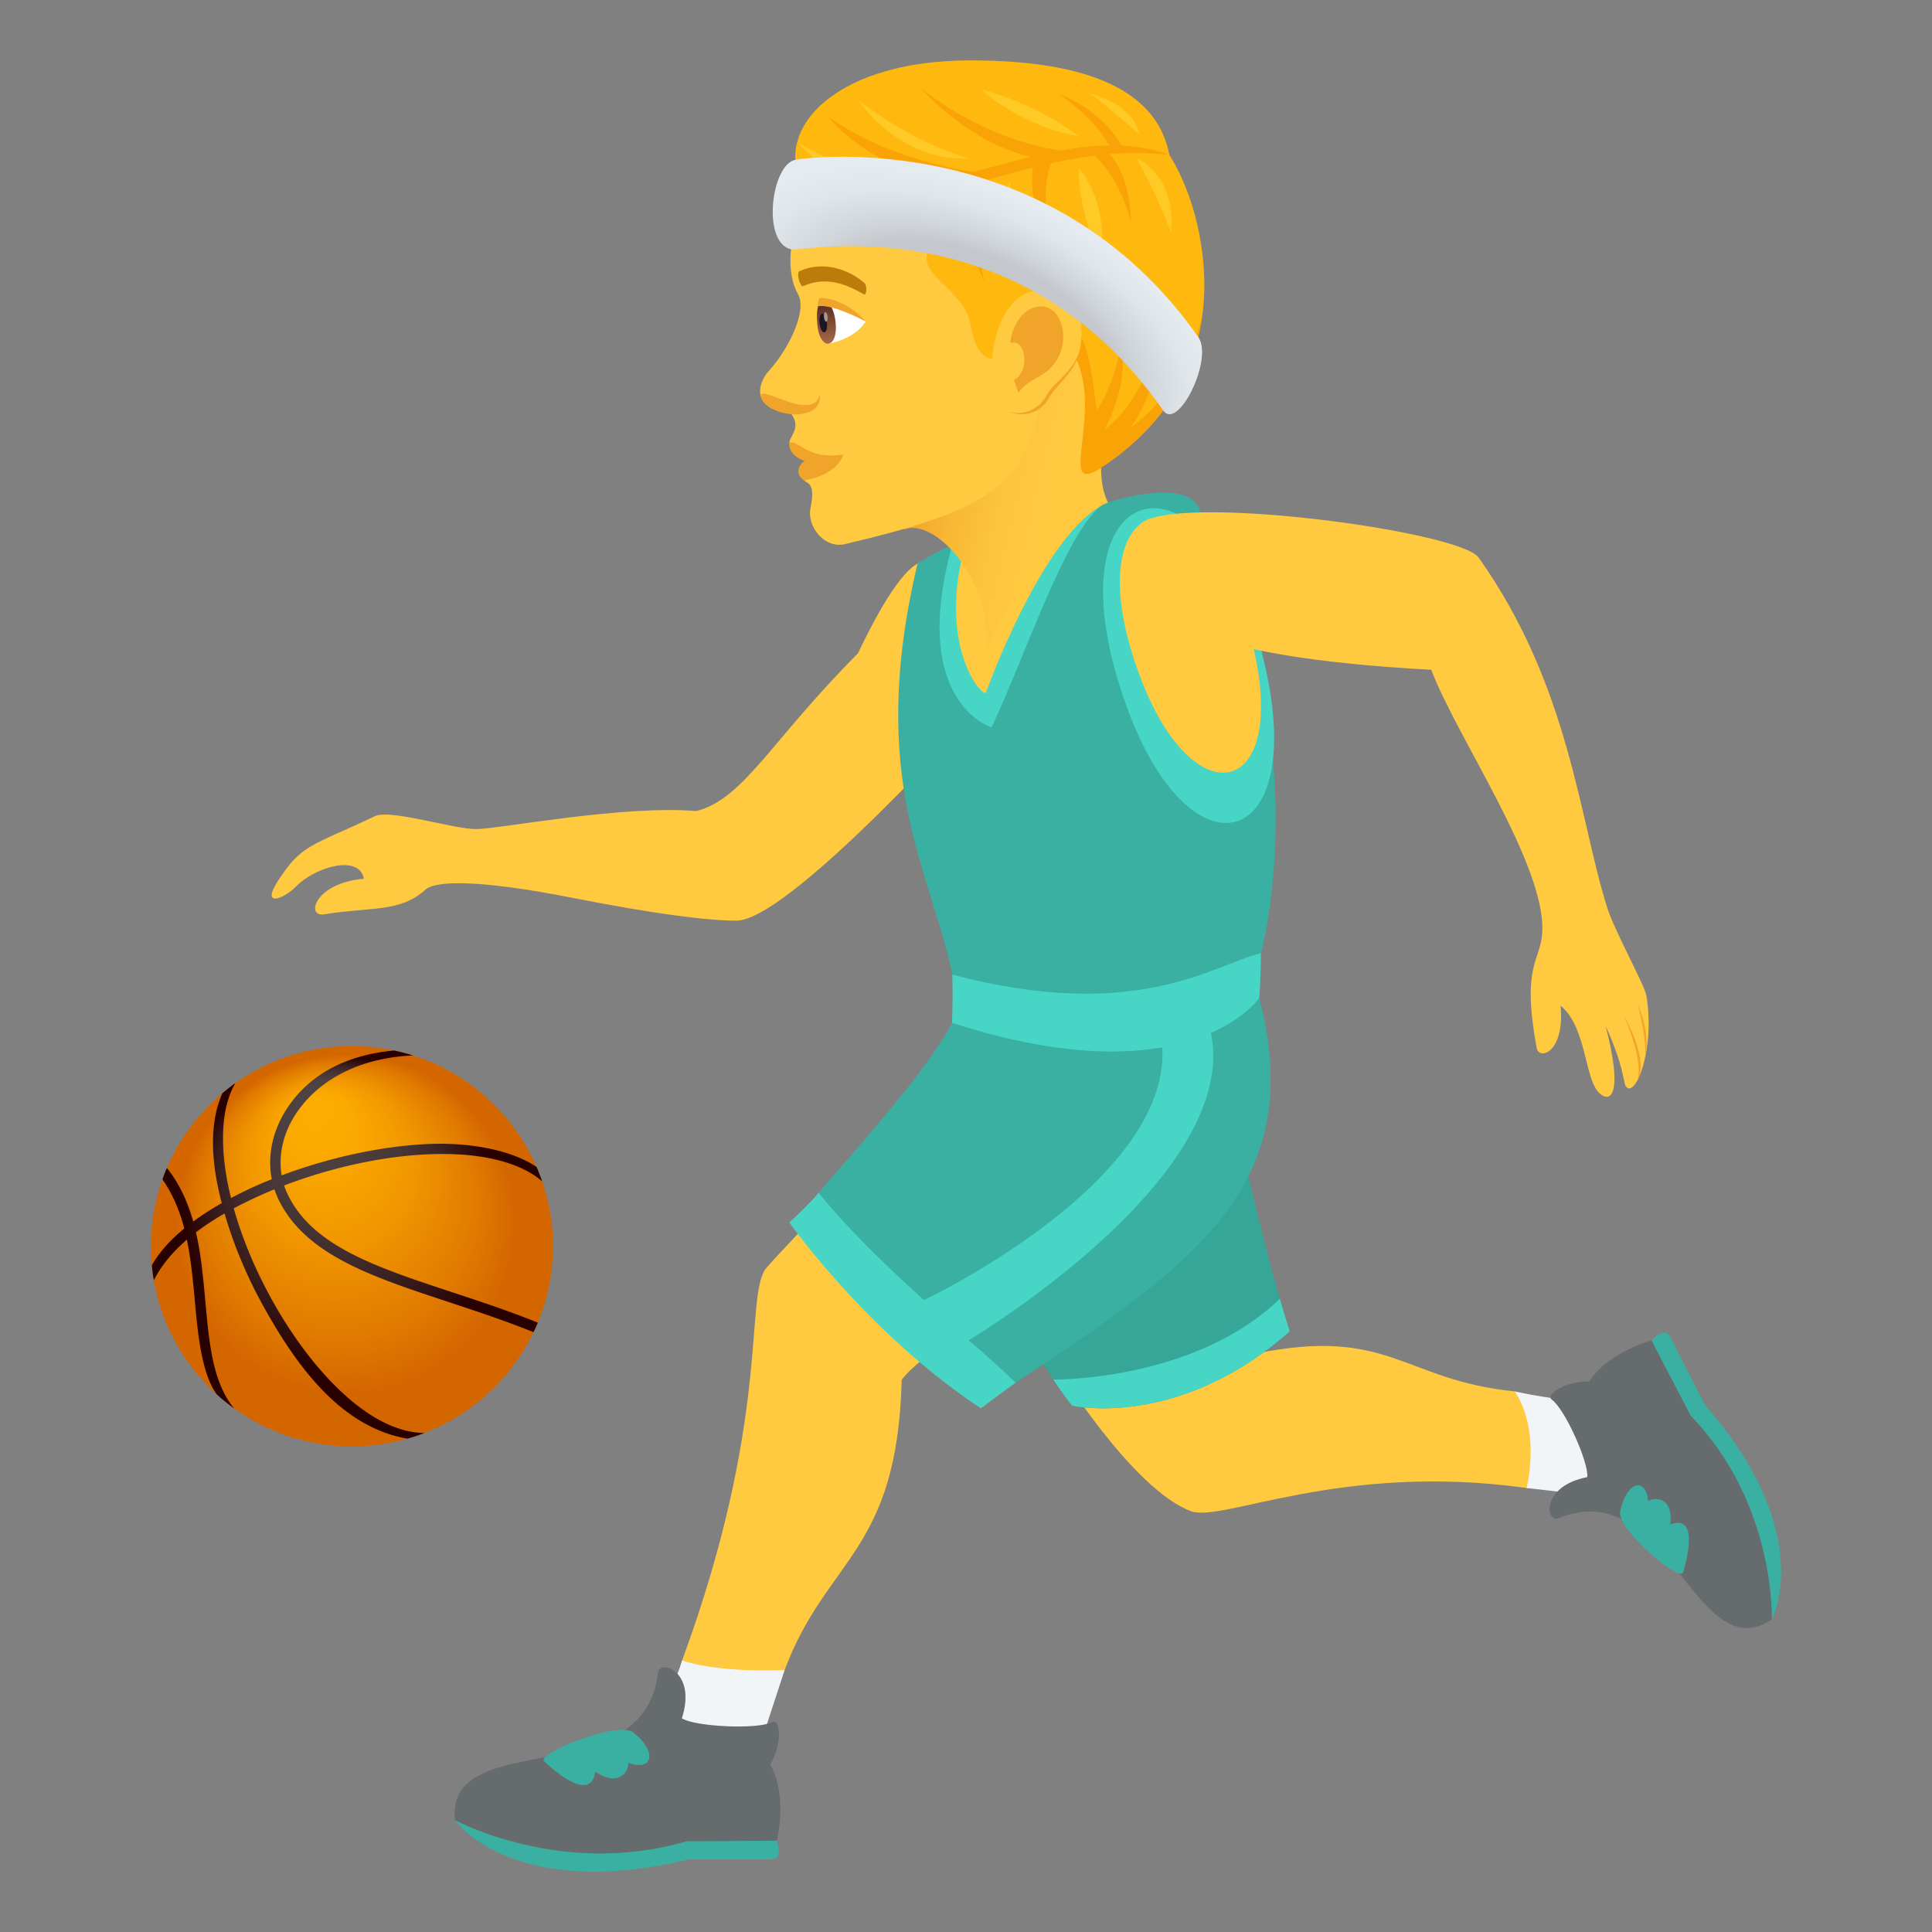 <svg xmlns="http://www.w3.org/2000/svg" xml:space="preserve" style="enable-background:new 0 0 64 64" viewBox="0 0 64 64"><rect x="0" y="0" width="64" height="64" fill="#808080" stroke="none"/><path d="M25.99 55.325c1.402-3.734 3.735-3.886 3.88-9.62.823-1.06 3.781-2.672 3.781-2.672l-5.436-4.05s-2.765 2.902-2.877 3.082c-.657 1.06.172 5.003-2.741 12.936-.239.646 3.273.645 3.394.324z" style="fill:#ffc940"/><path d="m25.299 57.441.692-2.117c-2.408.085-3.394-.323-3.394-.323-.234.742-.426 1.053-.715 1.84-.238.647 3.31.927 3.417.6z" style="fill:#f2f5f7"/><path d="M22.83 61.594h2.733c.4 0 .17-.618.17-.618s-2.553-1.473-10.663-.684c0 0 1.873 2.711 7.76 1.302z" style="fill:#3ab0a2"/><path d="M25.512 58.458c.424-.72.331-1.539.067-1.41-.506.254-2.57.148-2.992-.127.507-1.553-.734-1.982-.789-1.505-.464 4.017-7.037 1.76-6.728 4.876 0 0 3.52 1.918 7.67.704l2.993-.02c.363-1.669-.221-2.518-.221-2.518z" style="fill:#666b6e"/><path d="M18.024 58.346c1.027.947 1.607 1.01 1.694.345.694.475 1.093.092 1.101-.3.75.306 1.024-.318.144-1.013-.505-.37-3.216.713-2.94.968z" style="fill:#3ab0a2"/><path d="M50.181 46.092c-3.71-.37-4.154-2.16-8.587-1.252-.166-.365-.788-1.44-.788-1.44l-5.793 1.881s2.494 4.063 4.444 4.78c1.033.38 4.959-1.63 11.112-.769.599.084 1.375-2.43-.388-3.2z" style="fill:#ffc940"/><path d="M52.514 46.44a18.207 18.207 0 0 1-2.333-.348c.874 1.34.388 3.2.388 3.2s1.027.114 1.763.207c.6.076.484-3.032.182-3.058z" style="fill:#f2f5f7"/><path d="m56.481 46.544-1.171-2.286c-.17-.335-.602.147-.602.147s-.169 2.823 3.986 9.239c0 0 1.52-2.835-2.213-7.1z" style="fill:#3ab0a2"/><path d="M52.642 45.765c-.798-.016-1.46.442-1.235.602.433.307 1.227 2.083 1.173 2.564-1.549.3-1.382 1.539-.95 1.363 3.641-1.49 4.524 5.064 7.064 3.35 0 0 .133-3.842-2.686-6.745l-1.3-2.494c-1.588.475-2.064 1.36-2.066 1.36z" style="fill:#666b6e"/><path d="M55.759 52.08c.371-1.301.176-1.814-.43-1.578.108-.8-.391-.955-.732-.778-.058-.771-.708-.71-.93.353-.098.594 1.993 2.356 2.092 2.004z" style="fill:#3ab0a2"/><path d="M28.42 21.643c-2.894 2.904-3.776 4.82-5.355 5.225-2.426-.207-6.517.59-7.285.596-.744.008-2.847-.668-3.356-.429-2.153 1.017-2.427.931-3.21 2.135-.592.912.187.612.592.196.627-.644 2.092-1.08 2.247-.257-1.642.143-1.928 1.278-1.32 1.18 1.567-.253 2.524-.058 3.353-.813.334-.306 1.746-.35 4.872.265 2.749.54 4.476.757 5.437.757 1.623 0 7.053-5.97 7.053-5.97s.93-11.17-3.028-2.885z" style="fill:#ffc940"/><path d="m40.938 37.051-7.645 4.27s-.025 2.374 2.221 5.243c0 0 3.498.807 7.208-2.458-.96-3.027-1.784-7.055-1.784-7.055z" style="fill:#36a699"/><path d="M42.396 43.023C39.57 45.76 34.893 45.7 34.893 45.7c.185.281.39.57.621.864 0 0 3.498.807 7.208-2.458-.11-.35-.22-.714-.326-1.083z" style="fill:#47d6c6"/><path d="M37.151 16.738c-3.225 8.756-6.797 12.315-6.466 1.876 1.132-.191 3.496-2.641 6.466-1.876z" style="fill:#ffc940"/><path d="m41.716 33.06-10.18.821c-.804 1.596-3.47 4.517-4.418 5.627 0 0 2.078 4.016 6.523 6.297 5.962-3.953 9.68-6.516 8.075-12.745z" style="fill:#3ab0a2"/><path d="M32.083 44.4s9.925-5.903 7.81-10.882c-.189-.445-1.691-.166-1.549.298 1.498 4.882-7.737 9.251-7.737 9.251s-2.265-2.007-3.489-3.559c-.298.379-.971.987-.971.987s2.599 3.687 6.349 6.158c.39-.294.771-.576 1.145-.848a28.218 28.218 0 0 0-1.558-1.405z" style="fill:#47d6c6"/><path d="M39.664 16.752c-.472-.879-2.954-.163-3.144-.03-1.897 1.322-3.729 6.531-3.729 6.531-.232.044-2.437-1.204-.97-4.88.354-.885-1.427.297-1.427.297-1.698 7.17.438 10.13 1.152 13.616 7.862 2.544 10.226-.711 10.226-.711s1.996-7.219-2.108-14.823z" style="fill:#3ab0a2"/><path d="M36.429 16.788c-1.99 1.175-3.775 6.168-3.775 6.168-.235.046-1.59-1.722-.666-4.956-.302-.135-.447.07-.447.07-1.437 5.196 1.304 6.027 1.304 6.027 1.083-2.277 2.395-6.292 3.584-7.309zm-4.883 15.498c.014.495.014 1.02-.01 1.595 7.865 2.544 10.18-.821 10.18-.821s.043-.552.056-1.485c-1.578.384-4.112 2.326-10.226.711zm10.418-9.967c1.239 5.92-2.557 6.798-4.625 1.13-2.908-7.976 2.935-9.197 4.625-1.13z" style="fill:#47d6c6"/><path d="M41.579 21.72c.981 4.69-2.014 5.303-3.752.85-2.567-6.585 2.346-7.572 3.752-.85z" style="fill:#ffc940"/><path d="M48.983 18.471c-.639-.9-10.237-2.16-11.224-1.093-1.156 3.122 2.091 4.394 9.654 4.81.824 2.208 3.837 6.514 3.673 8.739-.07.944-.687 1.043-.183 3.784.079.43.94.156.793-1.397.905.743.772 2.55 1.349 2.952.383.267.681-.22.146-2.269.617 1.343.579 1.872.671 1.995.309.409.978-1.232.674-3.023-.059-.337-1.05-2.132-1.29-2.886-.938-2.948-1.236-7.34-4.263-11.612z" style="fill:#ffc940"/><path d="M53.791 33.637s.674 1.49.447 2.158c.418-.664-.447-2.158-.447-2.158zm.457-.368s.293 1.017.255 1.738c.172-.864-.255-1.738-.255-1.738z" style="fill:#f0a429"/><radialGradient id="a" cx="11.659" cy="41.283" r="6.645" fx="10.386" fy="36.473" gradientUnits="userSpaceOnUse"><stop offset="0" style="stop-color:#ffae00"/><stop offset=".175" style="stop-color:#fba800"/><stop offset=".413" style="stop-color:#f19600"/><stop offset=".687" style="stop-color:#e07a00"/><stop offset=".845" style="stop-color:#d46600"/></radialGradient><path d="M11.658 34.652C7.981 34.652 5 37.622 5 41.283s2.98 6.631 6.658 6.631c3.678 0 6.66-2.969 6.66-6.63s-2.982-6.632-6.66-6.632z" style="fill:url(#a)"/><radialGradient id="b" cx="11.495" cy="41.228" r="6.447" fx="10.425" fy="36.009" gradientUnits="userSpaceOnUse"><stop offset="0" style="stop-color:#4f4444"/><stop offset=".201" style="stop-color:#4d4040"/><stop offset=".39" style="stop-color:#473535"/><stop offset=".574" style="stop-color:#3c2222"/><stop offset=".754" style="stop-color:#2d0808"/><stop offset=".797" style="stop-color:#290000"/></radialGradient><path d="M9.555 39.617a2.392 2.392 0 0 1-.143-.346c3.188-1.218 6.951-1.502 8.547-.14a8.719 8.719 0 0 0-.184-.475c-.773-.52-2.084-.818-3.56-.76-1.54.063-3.297.442-4.885 1.04-.117-.696.059-1.444.516-2.104.787-1.139 2.183-1.805 3.84-1.867a6.856 6.856 0 0 0-.627-.166c-1.678.154-2.809.844-3.496 1.838-.526.758-.715 1.625-.56 2.426a13.112 13.112 0 0 0-1.35.625c-.18-.729-.276-1.434-.264-2.08.007-.55.097-1.2.41-1.73a6.038 6.038 0 0 0-.434.339c-.562 1.28-.226 2.83-.02 3.638-.347.198-.663.4-.943.61-.181-.637-.449-1.24-.873-1.776a4.49 4.49 0 0 0-.148.381c.346.492.57 1.043.723 1.625-.483.399-.844.809-1.073 1.22.014.167.037.331.065.495.197-.387.513-.842 1.093-1.344.141.668.204 1.37.268 2.06.094 1.034.22 2.391.729 3.07.181.163.37.316.568.46-.71-.869-.824-2.148-.953-3.56-.07-.764-.139-1.537-.31-2.274.279-.213.595-.422.949-.625.285.994.714 2.037 1.263 3.033 1.108 2.008 2.58 4.047 4.795 4.428.19-.054.377-.117.559-.187-.422-.006-.866-.12-1.326-.346-2.053-1.004-4.165-4.172-4.989-7.098a15.481 15.481 0 0 1 1.348-.629c.043.125.094.25.154.372.899 1.804 3.078 2.523 5.604 3.357.922.305 1.869.617 2.824 1.002.053-.104.1-.209.143-.316-.971-.39-1.926-.706-2.858-1.014-2.453-.809-4.566-1.506-5.402-3.182z" style="fill:url(#b)"/><linearGradient id="c" x1="30.44" x2="36.628" y1="15.461" y2="16.947" gradientUnits="userSpaceOnUse"><stop offset="0" style="stop-color:#f0a429"/><stop offset=".225" style="stop-color:#f8b735"/><stop offset=".472" style="stop-color:#fdc43d"/><stop offset=".693" style="stop-color:#ffc940"/></linearGradient><path d="M37.072 12.902c-1.722-4.338-5.948-.064-7.132 4.643.936-.419 2.9 1.495 2.736 3.97.711-1.57 2.057-4.079 4.024-4.87-.668-1.372.372-3.743.372-3.743z" style="fill:url(#c)"/><path d="M26.865 5.883c-.305.855-1.081 2.7-.425 3.874.294.526-.284 1.768-.963 2.52-.295.326-.384.749-.205.992.274.373.738.164.944.447.335.46-.068.749-.066.95 0 0 1.176.201.496 1.255.119.12.374.068.2.927-.114.566.437 1.346 1.16 1.174 4.56-1.088 6.069-1.846 6.48-4.983.657-5.03 1.824-10.507-7.621-7.156z" style="fill:#ffc940"/><path d="M26.15 14.666c-.079.56 1.02.988 1.796.389-1.22.194-1.482-.5-1.796-.39z" style="fill:#f0a429"/><path d="M26.648 15.27c-.277.2-.261.5-.002.65.531-.126 1.062-.295 1.3-.865-.609.324-1.298.215-1.298.215zm-1.445-2.142c.108.66 2.044.945 1.957-.048-.254.93-2.026-.381-1.957.048z" style="fill:#f0a429"/><path d="M28.677 10.648c-.369.598-1.227.737-1.227.737-.303-.267-.334-.92-.251-1.277.444-.07 1.478.54 1.478.54z" style="fill:#fff"/><linearGradient id="d" x1="-58.613" x2="-58.613" y1="12.246" y2="10.79" gradientTransform="matrix(.574 -.061 .106 .994 59.787 -4.367)" gradientUnits="userSpaceOnUse"><stop offset="0" style="stop-color:#a6694a"/><stop offset="1" style="stop-color:#4f2a1e"/></linearGradient><path d="M27.073 10.733c.08.915.704.848.607-.065-.09-.849-.709-1.11-.607.065z" style="fill:url(#d)"/><path d="M27.148 10.699c.046.43.29.404.245-.026-.042-.4-.287-.374-.245.026z" style="fill:#1a1626"/><path d="M27.294 10.5c.022.214.144.201.122-.013-.021-.2-.143-.186-.122.013z" style="fill:#ab968c"/><path d="M28.677 10.648c-.518-.564-1.117-.793-1.534-.775-.081.194-.04.273-.04.273s.371-.12 1.574.502z" style="fill:#f0a429"/><path d="M28.637 9.377c-.484-.429-1.348-.762-2.153-.394-.116.053.025.54.118.498.62-.28 1.238-.188 2.015.27.09.054.116-.289.02-.374z" style="fill:#bb7c0a"/><path d="M39.795 8.138c-.28-1.879-1.059-3.006-1.059-3.006C38.411 3.38 36.721 2 32.146 2c-4.728 0-6.678 2.52-5.436 4.306.132.19 2.65.523 4.364-.15 0 0 .04.96-.351 2.232-.241.784 1.223 1.224 1.423 2.356.342 1.94 1.305.919 2.358.54 2.314-.554 1.289 3.515 1.923 4.24 1.392-.907 4.01-3.083 3.368-7.386z" style="fill:#ffb80d"/><path d="M37.446 14.17c.912-1.243.986-2.855.986-2.855s-.7 2.119-1.86 2.93c.948-1.757.534-2.939.534-2.939s.027.958-.774 2.312c-.138-1.041-.37-3.466-1.116-2.335 1.706 1.686-.356 5.262 1.21 4.241 1.126-.733 3.052-2.295 3.41-5.138 0 0-.41 2.334-2.39 3.784zm-4.694-8.298-.697.168s-.42 1.217.558 3.292c-.625-2.382.14-3.46.14-3.46zm2.114-.582-.621.122s-.402 1.512.971 3.486c-1.044-2.303-.35-3.607-.35-3.607zm1.256-.236.517-.041s.76.48.835 2.37c-.487-1.795-1.352-2.33-1.352-2.33zm-.66-.034s-2.348-.08-4.975-2.104c2.204 2.302 4.093 2.341 4.093 2.341l.883-.237zm-2.897.722s-3.012-.32-5.173-1.91c1.676 1.937 4.123 2.196 4.123 2.196l1.05-.286zm4.618-.866-.39.054s-.317-.849-1.731-1.828c1.582.624 2.12 1.774 2.12 1.774z" style="fill:#f9a307"/><path d="M33.461 13.645c.142.093.922.237 1.315-.505.22-.41.904-.835 1.012-1.64.143-1.034-3.338 1.485-2.327 2.145z" style="fill:#f0a429"/><path d="M34.188 9.657c-1.356.275-1.785 3.306-.773 3.966.142.093.885.176 1.278-.565.22-.411 1-.828 1.108-1.634.142-1.033-.265-2.04-1.613-1.767z" style="fill:#ffc940"/><path d="M38.736 5.132c-4.708-.544-8.365 2.633-12.025 1.174 3.801.858 8.478-2.505 12.025-1.174z" style="fill:#f9a307"/><path d="M32.1 5.247s-1.685-.41-3.672-1.932c1.615 2.203 3.673 1.932 3.673 1.932zm5.561.01s.555.954 1.133 2.434c.16-1.945-1.133-2.434-1.133-2.434zm-3.834 3.935s-.607-1.259-.352-3.179c-1.113 1.967.352 3.179.352 3.179zm1.903-3.631s-.055 1.323.735 3.066c.283-2.008-.735-3.066-.735-3.066zm0-1.058s-1.385-1.079-3.225-1.535c1.575 1.352 3.224 1.535 3.224 1.535zm.392-1.401s.817.621 1.623 1.355c-.226-1.05-1.623-1.355-1.623-1.355zM30.03 6s-1.559-.071-3.59-1.273c1.83 2.018 3.59 1.274 3.59 1.274z" style="fill:#ffca25"/><path d="M34.203 10.206c-.345.126-.658.537-.74 1.156.574-.156.63.997.127 1.225.04.134.087.272.146.415.417-.57 1.002-.452 1.366-1.264.33-.732-.043-1.844-.9-1.532z" style="fill:#f0a429"/><radialGradient id="e" cx="32.322" cy="11.206" r="9.525" gradientTransform="matrix(.909 .416 -.223 .488 5.433 -7.71)" gradientUnits="userSpaceOnUse"><stop offset=".529" style="stop-color:#c4c8cc"/><stop offset=".625" style="stop-color:#d0d5d9"/><stop offset=".796" style="stop-color:#e0e5e9"/><stop offset=".925" style="stop-color:#e6ebef"/></radialGradient><path d="M39.694 11.164c-4.857-6.927-12.8-5.973-13.346-5.87-.803.152-1.12 2.749-.144 2.964.393.087 7.547-1.515 12.33 5.34.485.693 1.674-1.701 1.16-2.434z" style="fill:url(#e)"/></svg>